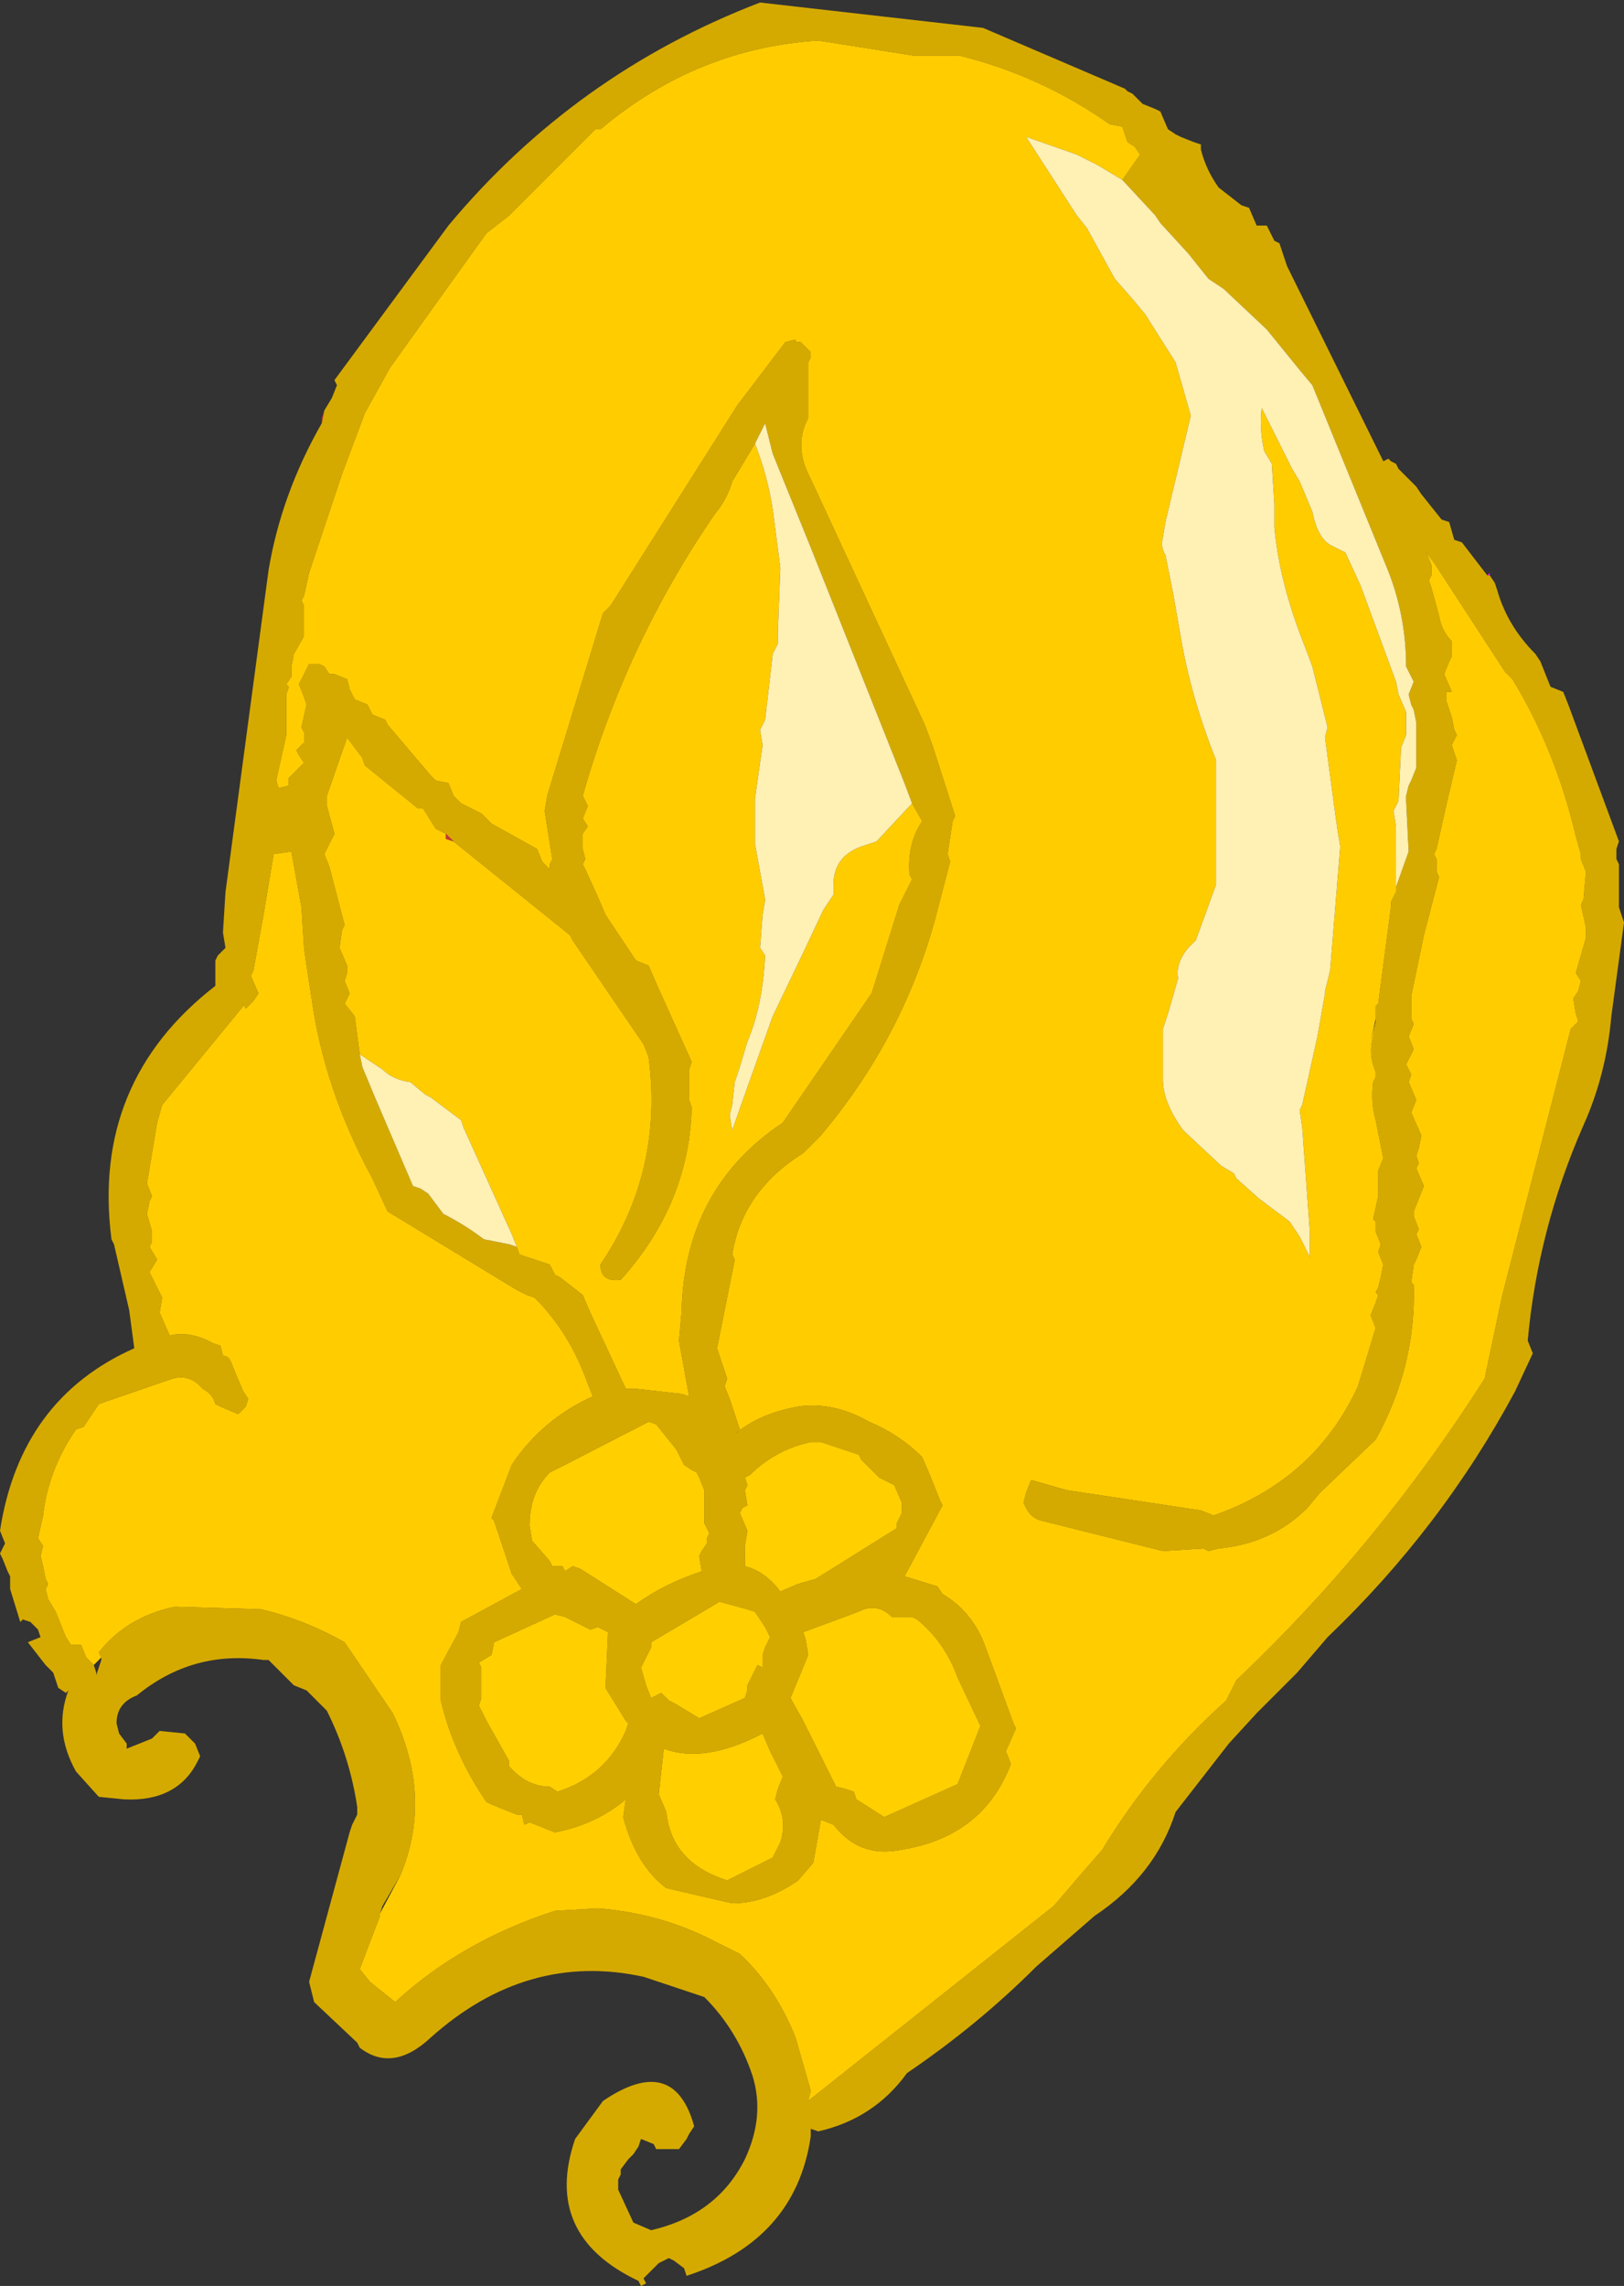 <?xml version="1.0" encoding="UTF-8" standalone="no"?>
<svg xmlns:xlink="http://www.w3.org/1999/xlink" height="45.1px" width="32.05px" xmlns="http://www.w3.org/2000/svg">
  <rect width="100%" height="100%" fill="#333333" stroke="none"/>
  <g transform="matrix(1.0, 0.0, 0.0, 1.0, 16.0, 22.55)">
    <path d="M6.15 -19.0 L6.5 -19.5 6.4 -19.65 6.25 -19.75 6.15 -20.05 5.9 -20.1 Q4.55 -21.05 2.95 -21.45 L2.05 -21.45 0.15 -21.75 Q-2.25 -21.6 -4.15 -20.0 L-4.25 -20.0 -5.95 -18.3 -6.4 -17.95 -8.3 -15.3 -8.8 -14.4 -9.25 -13.2 -9.9 -11.25 -10.0 -10.8 -10.05 -10.7 -10.0 -10.6 -10.0 -10.4 -10.0 -10.3 -10.0 -10.0 -10.2 -9.65 -10.25 -9.4 -10.25 -9.2 -10.35 -9.05 -10.3 -9.0 -10.35 -8.85 -10.35 -8.05 -10.55 -7.15 -10.5 -7.0 -10.3 -7.05 -10.3 -7.2 -10.0 -7.5 -10.1 -7.65 -10.15 -7.75 -10.0 -7.9 -10.0 -8.1 -10.05 -8.2 -9.95 -8.65 -10.0 -8.8 -10.1 -9.05 -10.05 -9.15 -9.9 -9.45 -9.7 -9.45 -9.6 -9.4 -9.5 -9.25 -9.4 -9.25 -9.15 -9.15 -9.1 -8.95 -9.0 -8.75 -8.75 -8.65 -8.65 -8.45 -8.4 -8.35 -8.35 -8.25 -7.5 -7.25 -7.4 -7.15 -7.15 -7.1 -7.05 -6.85 -6.9 -6.7 -6.5 -6.5 -6.35 -6.35 -6.3 -6.3 -5.4 -5.8 -5.3 -5.55 -5.15 -5.4 -5.15 -5.5 -5.1 -5.6 -5.25 -6.55 -5.2 -6.85 -4.1 -10.45 -3.95 -10.6 -1.45 -14.55 -0.5 -15.8 -0.3 -15.85 -0.3 -15.8 -0.2 -15.8 0.0 -15.6 0.0 -15.5 -0.05 -15.4 -0.05 -15.2 -0.05 -14.3 Q-0.35 -13.75 0.0 -13.1 L2.25 -8.25 2.4 -7.85 2.85 -6.45 2.8 -6.35 2.7 -5.7 2.75 -5.55 2.45 -4.4 Q1.8 -2.05 0.2 -0.15 L-0.15 0.2 Q-1.35 0.95 -1.55 2.2 L-1.5 2.3 -1.85 4.05 -1.8 4.2 -1.65 4.65 -1.7 4.8 -1.6 5.05 -1.4 5.65 -1.5 5.75 Q-1.05 5.35 -0.25 5.2 0.45 5.1 1.15 5.5 1.75 5.75 2.2 6.2 L2.35 6.55 2.55 7.05 2.6 7.15 1.85 8.55 2.5 8.75 2.6 8.9 Q3.2 9.25 3.45 9.95 L4.0 11.45 4.05 11.55 3.85 12.0 3.95 12.25 Q3.4 13.7 1.75 13.95 0.95 14.1 0.45 13.45 L0.2 13.35 0.05 14.2 -0.25 14.55 Q-0.9 15.0 -1.55 15.0 L-2.85 14.7 Q-3.45 14.25 -3.7 13.3 L-3.65 12.95 Q-4.25 13.45 -5.05 13.6 L-5.55 13.4 -5.65 13.45 -5.7 13.25 -5.8 13.25 -6.3 13.05 -6.4 13.0 Q-7.05 12.05 -7.3 11.0 L-7.3 10.3 -6.95 9.65 -6.9 9.45 -5.7 8.8 -5.9 8.5 -6.25 7.45 -6.3 7.4 -5.9 6.35 Q-5.3 5.45 -4.3 5.0 L-4.4 4.75 Q-4.75 3.75 -5.45 3.05 L-5.6 3.0 -5.8 2.9 -8.35 1.35 -8.65 0.7 Q-9.6 -1.05 -9.85 -2.85 L-9.95 -3.5 -10.0 -3.85 -10.05 -4.65 -10.25 -5.75 -10.6 -5.7 -10.8 -4.5 -11.0 -3.4 -11.05 -3.3 -10.9 -2.95 -11.0 -2.8 -11.15 -2.65 -11.2 -2.75 -11.2 -2.7 -12.8 -0.75 -12.9 -0.4 -13.1 0.8 -13.0 1.05 -13.05 1.15 -13.1 1.4 -13.0 1.75 -13.0 1.95 -13.05 2.05 -12.9 2.3 -13.05 2.55 -12.8 3.05 -12.85 3.35 -12.65 3.8 Q-12.25 3.7 -11.8 3.95 L-11.65 4.0 -11.6 4.2 Q-11.5 4.2 -11.45 4.3 L-11.35 4.55 -11.2 4.9 -11.1 5.05 -11.15 5.2 -11.3 5.35 -11.65 5.2 -11.75 5.15 Q-11.8 4.95 -12.0 4.85 -12.25 4.55 -12.6 4.65 L-14.05 5.15 -14.35 5.6 -14.5 5.65 Q-15.05 6.45 -15.15 7.35 L-15.25 7.8 -15.15 7.95 -15.2 8.15 -15.15 8.35 -15.1 8.6 -15.05 8.7 -15.1 8.8 -15.05 9.0 -14.9 9.25 -14.7 9.75 -14.6 9.9 -14.4 9.9 -14.3 10.15 -14.15 10.3 -14.1 10.45 -14.1 10.5 -14.0 10.2 -14.0 10.15 -14.05 10.05 Q-13.5 9.35 -12.55 9.15 L-10.85 9.2 Q-10.0 9.4 -9.2 9.85 L-8.25 11.25 Q-7.45 12.9 -8.1 14.45 L-8.45 15.05 -8.5 15.2 -8.5 15.25 -8.75 15.9 -8.9 16.3 -8.7 16.55 -8.2 16.95 Q-6.9 15.75 -5.05 15.15 L-4.2 15.1 Q-2.95 15.2 -1.9 15.75 L-1.4 16.0 Q-0.7 16.65 -0.3 17.65 L0.0 18.7 -0.05 18.9 4.8 15.05 5.4 14.35 5.75 13.95 Q6.75 12.3 8.2 11.0 L8.4 10.6 Q11.2 7.95 13.3 4.65 L13.65 3.0 15.0 -2.25 15.15 -2.4 15.1 -2.55 15.05 -2.85 15.15 -3.0 15.2 -3.2 15.1 -3.35 15.3 -4.05 15.3 -4.25 15.2 -4.7 15.25 -4.8 15.3 -5.35 15.2 -5.6 15.2 -5.7 15.1 -6.05 Q14.7 -7.75 13.85 -9.15 L13.7 -9.3 12.3 -11.45 12.15 -11.65 12.25 -11.4 12.25 -11.2 12.2 -11.1 12.25 -10.95 12.4 -10.4 Q12.45 -10.1 12.65 -9.9 L12.65 -9.6 12.6 -9.5 12.5 -9.25 12.65 -8.9 12.55 -8.9 12.55 -8.7 12.65 -8.4 12.7 -8.15 12.75 -8.05 12.65 -7.85 12.75 -7.55 12.55 -6.7 12.35 -5.8 12.3 -5.7 12.35 -5.6 12.35 -5.35 12.4 -5.25 12.1 -4.1 11.85 -2.9 11.85 -2.7 11.85 -2.6 11.85 -2.45 11.9 -2.35 11.8 -2.1 11.9 -1.85 11.75 -1.55 11.85 -1.35 11.8 -1.2 11.95 -0.85 11.85 -0.6 12.05 -0.15 12.0 0.1 11.95 0.25 12.0 0.4 11.95 0.5 12.1 0.85 12.0 1.1 11.9 1.35 11.9 1.45 12.0 1.7 11.95 1.8 12.05 2.05 11.95 2.3 11.9 2.4 11.85 2.75 11.9 2.8 Q11.95 4.4 11.15 5.85 L10.05 6.9 9.8 7.2 Q9.1 7.9 8.05 8.0 L7.85 8.05 7.75 8.0 6.95 8.05 4.55 7.45 Q4.35 7.4 4.25 7.2 L4.2 7.1 4.25 6.9 4.35 6.65 5.05 6.85 7.7 7.25 7.95 7.35 Q9.95 6.65 10.8 4.8 L11.15 3.65 11.05 3.4 11.15 3.15 11.2 3.0 11.15 2.95 11.2 2.85 11.25 2.65 11.3 2.4 11.2 2.15 11.25 2.0 11.15 1.75 11.15 1.55 11.1 1.5 11.2 1.05 11.2 0.85 11.2 0.65 11.2 0.55 11.3 0.3 11.15 -0.45 Q11.05 -0.8 11.1 -1.2 L11.15 -1.3 11.15 -1.4 Q11.0 -1.75 11.1 -2.1 L11.15 -2.4 11.15 -2.45 11.15 -2.7 11.2 -2.75 11.45 -4.65 11.45 -4.7 11.45 -4.75 11.55 -4.95 11.55 -5.05 11.8 -5.75 11.75 -6.75 11.75 -6.85 11.8 -7.05 11.85 -7.15 11.95 -7.4 11.95 -7.5 11.95 -7.6 11.95 -8.3 11.9 -8.55 11.85 -8.65 11.8 -8.85 11.9 -9.1 11.75 -9.4 Q11.75 -10.45 11.35 -11.4 L9.9 -14.95 9.65 -15.25 9.0 -16.05 8.15 -16.85 7.85 -17.05 7.45 -17.55 6.9 -18.15 6.8 -18.3 6.15 -19.0 M-9.6 -14.45 L-9.45 -14.7 -9.35 -14.95 -9.4 -15.05 -7.15 -18.1 Q-4.65 -21.1 -1.0 -22.5 L3.4 -22.0 6.2 -20.8 6.25 -20.75 6.35 -20.7 6.4 -20.65 6.55 -20.5 6.8 -20.4 6.9 -20.35 7.05 -20.0 7.2 -19.9 7.3 -19.85 7.55 -19.75 7.7 -19.7 7.7 -19.6 Q7.8 -19.2 8.05 -18.85 L8.5 -18.5 8.65 -18.45 8.8 -18.1 9.0 -18.1 9.15 -17.8 9.25 -17.75 9.4 -17.3 11.3 -13.45 11.4 -13.5 11.45 -13.45 11.55 -13.4 11.6 -13.3 11.95 -12.95 12.05 -12.8 12.45 -12.3 12.6 -12.25 12.7 -11.9 12.85 -11.85 13.35 -11.2 13.4 -11.2 13.5 -11.05 13.55 -10.9 Q13.75 -10.2 14.3 -9.65 L14.4 -9.5 14.6 -9.0 14.85 -8.9 14.95 -8.65 15.95 -5.95 15.9 -5.8 15.9 -5.6 15.95 -5.5 15.95 -4.65 16.05 -4.35 15.8 -2.5 Q15.7 -1.35 15.25 -0.35 14.35 1.7 14.15 3.9 L14.25 4.15 13.9 4.9 Q12.45 7.6 10.2 9.75 L9.6 10.45 8.8 11.25 8.25 11.85 7.2 13.2 Q6.8 14.45 5.6 15.25 L4.45 16.25 Q3.3 17.4 1.9 18.35 1.25 19.25 0.15 19.5 L0.0 19.45 0.0 19.6 Q-0.3 21.65 -2.45 22.35 L-2.5 22.2 -2.7 22.05 -2.8 22.0 -3.0 22.1 -3.3 22.4 -3.25 22.5 -3.35 22.55 -3.4 22.45 Q-5.3 21.55 -4.65 19.65 L-4.1 18.9 Q-2.7 17.95 -2.3 19.4 L-2.4 19.55 -2.45 19.65 -2.6 19.85 -3.05 19.85 -3.1 19.75 -3.35 19.65 -3.4 19.8 -3.5 19.95 -3.6 20.05 -3.75 20.25 -3.75 20.35 -3.8 20.45 -3.8 20.65 -3.5 21.3 -3.15 21.45 Q-1.85 21.15 -1.3 20.05 -0.9 19.2 -1.15 18.4 -1.45 17.5 -2.1 16.85 L-3.3 16.45 Q-5.6 15.95 -7.5 17.65 -8.25 18.35 -8.9 17.85 L-8.95 17.75 -9.8 16.95 -9.9 16.55 -9.1 13.6 -9.05 13.45 -8.95 13.25 -8.95 13.1 Q-9.1 12.1 -9.55 11.2 L-9.95 10.8 -10.2 10.7 -10.35 10.55 -10.7 10.2 -10.8 10.2 Q-12.2 10.0 -13.3 10.9 -13.7 11.05 -13.7 11.45 L-13.65 11.65 -13.5 11.85 -13.5 11.95 -13.0 11.75 -12.85 11.6 -12.35 11.65 -12.2 11.8 -12.15 11.85 -12.05 12.1 -12.1 12.2 Q-12.5 13.0 -13.55 12.95 L-14.05 12.9 -14.5 12.4 Q-14.95 11.6 -14.65 10.8 L-14.7 10.85 -14.85 10.75 -14.95 10.45 -15.1 10.3 -15.45 9.85 -15.2 9.75 -15.25 9.6 -15.4 9.45 -15.55 9.4 -15.6 9.45 -15.8 8.8 -15.8 8.55 -15.85 8.45 -15.95 8.2 -16.0 8.1 -15.9 7.9 -16.0 7.65 Q-15.6 5.05 -13.35 4.05 L-13.45 3.3 -13.75 2.0 -13.8 1.9 Q-14.2 -1.2 -11.75 -3.1 L-11.75 -3.15 -11.75 -3.35 -11.75 -3.6 -11.7 -3.7 -11.55 -3.85 -11.6 -4.15 -11.55 -4.95 -10.7 -11.3 Q-10.45 -12.8 -9.65 -14.2 L-9.6 -14.45 M-1.1 -13.8 L-1.55 -13.05 Q-1.65 -12.7 -1.9 -12.4 -3.65 -9.85 -4.5 -6.85 L-4.4 -6.65 -4.5 -6.4 -4.4 -6.25 -4.5 -6.1 -4.5 -6.0 -4.5 -5.8 -4.45 -5.6 -4.5 -5.5 -4.45 -5.4 -4.2 -4.85 -4.05 -4.5 -3.95 -4.35 -3.45 -3.6 -3.2 -3.5 -3.05 -3.15 -2.35 -1.6 -2.4 -1.45 -2.4 -0.85 -2.35 -0.7 Q-2.4 1.2 -3.75 2.7 -4.15 2.75 -4.15 2.4 -2.9 0.55 -3.2 -1.7 L-3.3 -1.95 -4.7 -4.0 -4.75 -4.1 -7.05 -5.95 -7.2 -6.1 -7.4 -6.2 -7.65 -6.6 -7.75 -6.6 -8.8 -7.45 -8.85 -7.6 -9.15 -8.0 -9.55 -6.85 -9.55 -6.65 -9.4 -6.1 -9.45 -6.0 -9.6 -5.7 -9.5 -5.45 -9.2 -4.3 -9.25 -4.2 -9.3 -3.85 -9.15 -3.5 -9.15 -3.35 -9.2 -3.2 -9.1 -2.95 -9.2 -2.75 -9.0 -2.5 -8.9 -1.75 -8.85 -1.5 -8.6 -0.9 -7.85 0.85 -7.7 0.9 -7.55 1.0 -7.25 1.4 Q-6.85 1.6 -6.45 1.9 L-5.95 2.0 -5.8 2.05 -5.75 2.2 -5.15 2.4 -5.05 2.6 -4.95 2.65 -4.5 3.0 -4.35 3.35 -3.65 4.85 -3.45 4.85 -2.55 4.95 -2.4 5.0 -2.6 3.9 -2.55 3.35 Q-2.5 0.9 -0.55 -0.4 L1.2 -2.95 1.25 -3.1 1.75 -4.7 2.0 -5.2 1.95 -5.3 Q1.9 -5.9 2.2 -6.35 L2.0 -6.7 1.85 -7.1 0.0 -11.75 -0.75 -13.6 -0.9 -14.2 -1.1 -13.8 M-6.55 10.25 L-6.5 10.35 -6.5 10.95 -6.55 11.1 -6.4 11.4 -5.95 12.2 -5.95 12.3 Q-5.6 12.7 -5.15 12.7 L-5.0 12.8 Q-4.05 12.5 -3.65 11.6 L-3.6 11.45 -3.65 11.4 -4.05 10.75 -4.0 9.65 -4.2 9.55 -4.35 9.6 -4.45 9.55 -4.85 9.35 -5.05 9.3 -6.25 9.85 -6.3 10.1 -6.55 10.25 M-0.6 13.8 Q-0.45 13.35 -0.7 12.95 L-0.65 12.75 -0.55 12.5 -0.8 12.0 -0.95 11.65 Q-2.1 12.25 -2.9 11.95 L-3.0 12.85 -2.85 13.2 Q-2.75 14.2 -1.65 14.55 L-0.75 14.1 -0.6 13.8 M1.05 9.2 L0.8 9.3 -0.15 9.65 -0.1 9.8 -0.05 10.1 -0.4 10.95 -0.15 11.4 0.5 12.7 0.7 12.75 0.85 12.8 0.9 12.95 1.45 13.3 2.9 12.65 3.35 11.5 2.9 10.55 Q2.65 9.85 2.1 9.4 L2.0 9.35 1.6 9.35 Q1.35 9.1 1.05 9.2 M-0.9 9.95 L-0.8 9.75 -0.9 9.55 -1.1 9.25 -1.25 9.2 -1.8 9.05 -3.15 9.85 -3.15 9.95 -3.35 10.35 -3.25 10.7 -3.15 10.95 -2.95 10.85 -2.8 11.0 -2.7 11.05 -2.2 11.35 -1.3 10.95 -1.25 10.8 -1.25 10.7 -1.2 10.6 -1.05 10.3 -0.95 10.35 -0.95 10.1 -0.9 9.95 M-2.1 7.5 L-2.1 6.85 -2.2 6.6 -2.25 6.5 -2.35 6.45 -2.5 6.35 -2.65 6.05 -3.05 5.55 -3.2 5.5 -4.85 6.35 -5.15 6.5 Q-5.55 6.9 -5.55 7.55 L-5.5 7.85 -5.15 8.25 -5.1 8.35 -4.9 8.35 -4.85 8.45 -4.7 8.35 -4.55 8.4 -3.45 9.1 Q-2.9 8.7 -2.15 8.45 L-2.2 8.15 -2.15 8.05 -2.05 7.9 -2.05 7.8 -2.0 7.7 -2.1 7.5 M0.2 5.9 L0.0 5.9 Q-0.7 6.05 -1.2 6.55 L-1.3 6.6 -1.25 6.75 -1.3 6.85 -1.25 7.15 -1.35 7.2 -1.4 7.3 -1.25 7.65 -1.3 7.95 -1.3 8.35 Q-0.9 8.45 -0.6 8.85 L-0.25 8.7 0.1 8.6 1.7 7.6 1.7 7.5 1.8 7.3 1.8 7.1 1.65 6.75 1.35 6.6 1.0 6.25 0.95 6.15 0.2 5.9" fill="#d5aa00" fill-rule="evenodd" stroke="none"/>
    <path d="M-14.15 10.3 L-14.3 10.15 -14.4 9.9 -14.6 9.9 -14.7 9.75 -14.9 9.25 -15.05 9.0 -15.1 8.8 -15.05 8.7 -15.1 8.6 -15.15 8.35 -15.2 8.15 -15.15 7.95 -15.25 7.8 -15.15 7.35 Q-15.05 6.45 -14.5 5.65 L-14.35 5.6 -14.05 5.15 -12.6 4.65 Q-12.25 4.55 -12.0 4.85 -11.8 4.95 -11.75 5.15 L-11.65 5.2 -11.3 5.35 -11.15 5.2 -11.1 5.05 -11.2 4.9 -11.35 4.55 -11.45 4.3 Q-11.5 4.2 -11.6 4.2 L-11.65 4.0 -11.8 3.95 Q-12.25 3.7 -12.65 3.8 L-12.85 3.35 -12.8 3.05 -13.05 2.55 -12.9 2.3 -13.05 2.05 -13.0 1.95 -13.0 1.75 -13.1 1.4 -13.05 1.15 -13.0 1.05 -13.1 0.8 -12.9 -0.4 -12.8 -0.75 -11.2 -2.7 -11.2 -2.75 -11.15 -2.65 -11.0 -2.8 -10.9 -2.95 -11.05 -3.3 -11.0 -3.4 -10.8 -4.5 -10.6 -5.7 -10.25 -5.75 -10.05 -4.65 -10.0 -3.85 -9.95 -3.5 -9.85 -2.85 Q-9.6 -1.05 -8.65 0.7 L-8.35 1.35 -5.8 2.9 -5.6 3.0 -5.45 3.05 Q-4.75 3.75 -4.4 4.75 L-4.3 5.0 Q-5.3 5.45 -5.9 6.35 L-6.3 7.4 -6.25 7.45 -5.9 8.5 -5.7 8.8 -6.9 9.45 -6.95 9.65 -7.3 10.3 -7.3 11.0 Q-7.05 12.05 -6.4 13.0 L-6.3 13.05 -5.8 13.25 -5.7 13.25 -5.65 13.45 -5.55 13.4 -5.05 13.6 Q-4.25 13.45 -3.65 12.95 L-3.7 13.3 Q-3.45 14.25 -2.85 14.7 L-1.55 15.0 Q-0.9 15.0 -0.25 14.55 L0.05 14.2 0.2 13.35 0.45 13.45 Q0.95 14.1 1.75 13.95 3.4 13.7 3.95 12.25 L3.85 12.0 4.05 11.55 4.0 11.45 3.45 9.95 Q3.2 9.25 2.6 8.9 L2.5 8.75 1.85 8.55 2.6 7.15 2.55 7.05 2.35 6.55 2.2 6.2 Q1.75 5.75 1.15 5.5 0.45 5.1 -0.25 5.2 -1.05 5.35 -1.5 5.75 L-1.4 5.65 -1.6 5.05 -1.7 4.8 -1.65 4.65 -1.8 4.2 -1.85 4.05 -1.5 2.3 -1.55 2.2 Q-1.35 0.95 -0.15 0.2 L0.2 -0.15 Q1.8 -2.05 2.45 -4.4 L2.75 -5.55 2.7 -5.7 2.8 -6.35 2.85 -6.45 2.4 -7.85 2.25 -8.25 0.0 -13.1 Q-0.35 -13.75 -0.05 -14.3 L-0.05 -15.2 -0.05 -15.4 0.0 -15.5 0.0 -15.6 -0.2 -15.8 -0.3 -15.8 -0.3 -15.85 -0.5 -15.8 -1.45 -14.55 -3.95 -10.6 -4.1 -10.45 -5.2 -6.85 -5.25 -6.55 -5.1 -5.6 -5.15 -5.5 -5.15 -5.4 -5.3 -5.55 -5.4 -5.8 -6.3 -6.3 -6.35 -6.35 -6.5 -6.5 -6.9 -6.7 -7.05 -6.85 -7.15 -7.1 -7.4 -7.15 -7.5 -7.25 -8.35 -8.25 -8.4 -8.35 -8.65 -8.45 -8.75 -8.65 -9.0 -8.75 -9.1 -8.95 -9.15 -9.15 -9.4 -9.25 -9.5 -9.25 -9.6 -9.4 -9.7 -9.45 -9.9 -9.45 -10.05 -9.15 -10.1 -9.05 -10.0 -8.8 -9.95 -8.65 -10.05 -8.2 -10.0 -8.1 -10.0 -7.9 -10.15 -7.75 -10.1 -7.65 -10.0 -7.5 -10.3 -7.2 -10.3 -7.05 -10.5 -7.0 -10.55 -7.15 -10.35 -8.05 -10.35 -8.85 -10.3 -9.0 -10.35 -9.05 -10.25 -9.2 -10.25 -9.4 -10.2 -9.65 -10.0 -10.0 -10.0 -10.3 -10.0 -10.4 -10.0 -10.6 -10.05 -10.7 -10.0 -10.8 -9.9 -11.25 -9.25 -13.2 -8.8 -14.4 -8.3 -15.3 -6.4 -17.95 -5.95 -18.3 -4.25 -20.0 -4.15 -20.0 Q-2.25 -21.6 0.15 -21.75 L2.05 -21.45 2.95 -21.45 Q4.55 -21.05 5.9 -20.1 L6.15 -20.05 6.25 -19.75 6.4 -19.65 6.5 -19.5 6.15 -19.0 5.65 -19.3 5.45 -19.4 5.25 -19.5 4.25 -19.85 5.25 -18.3 5.45 -18.05 6.0 -17.05 6.35 -16.65 6.6 -16.35 7.2 -15.4 7.5 -14.35 7.0 -12.25 6.95 -11.95 Q6.9 -11.75 7.0 -11.6 L7.15 -10.85 7.3 -10.0 Q7.5 -8.8 8.0 -7.55 L8.0 -6.65 8.0 -6.35 8.0 -5.45 8.0 -5.25 8.0 -5.1 7.6 -4.0 7.45 -3.85 Q7.2 -3.55 7.25 -3.25 L7.05 -2.55 6.95 -2.25 6.95 -1.45 6.95 -1.25 Q6.95 -0.8 7.35 -0.25 L8.1 0.45 8.35 0.6 8.4 0.7 8.85 1.1 9.45 1.55 9.65 1.85 9.85 2.25 9.85 2.05 9.85 1.75 9.7 -0.3 9.65 -0.65 9.7 -0.75 10.0 -2.1 10.15 -2.95 10.15 -3.0 10.25 -3.4 10.45 -5.85 10.4 -6.15 10.35 -6.5 10.15 -8.0 10.2 -8.2 9.9 -9.4 9.75 -9.8 Q9.25 -11.05 9.15 -12.15 L9.15 -12.35 9.15 -12.6 9.1 -13.4 8.95 -13.65 Q8.85 -14.1 8.9 -14.5 L9.5 -13.3 9.65 -13.05 9.9 -12.45 Q10.0 -11.95 10.25 -11.8 L10.55 -11.65 10.85 -11.0 11.55 -9.1 11.6 -8.85 11.75 -8.5 11.75 -8.05 11.65 -7.8 11.6 -6.75 11.5 -6.55 11.55 -6.25 11.55 -5.05 11.55 -4.95 11.45 -4.75 11.45 -4.7 11.45 -4.65 11.2 -2.75 11.15 -2.7 11.15 -2.45 11.05 -2.0 11.15 -2.4 11.1 -2.1 Q11.0 -1.75 11.15 -1.4 L11.15 -1.3 11.1 -1.2 Q11.05 -0.8 11.15 -0.45 L11.3 0.3 11.2 0.55 11.2 0.65 11.2 0.85 11.2 1.05 11.1 1.5 11.15 1.55 11.15 1.75 11.25 2.0 11.2 2.15 11.3 2.4 11.25 2.65 11.2 2.85 11.15 2.95 11.2 3.0 11.15 3.15 11.05 3.4 11.15 3.65 10.8 4.8 Q9.95 6.65 7.95 7.35 L7.7 7.25 5.05 6.85 4.35 6.65 4.25 6.9 4.2 7.1 4.25 7.2 Q4.35 7.4 4.55 7.45 L6.95 8.05 7.75 8.0 7.85 8.05 8.05 8.0 Q9.1 7.9 9.8 7.2 L10.05 6.9 11.15 5.85 Q11.95 4.4 11.9 2.8 L11.85 2.75 11.9 2.4 11.95 2.3 12.05 2.05 11.95 1.8 12.0 1.7 11.9 1.45 11.9 1.35 12.0 1.1 12.1 0.85 11.95 0.5 12.0 0.4 11.95 0.25 12.0 0.1 12.05 -0.15 11.85 -0.6 11.95 -0.85 11.8 -1.2 11.85 -1.35 11.75 -1.55 11.9 -1.85 11.8 -2.1 11.9 -2.35 11.85 -2.45 11.85 -2.6 11.85 -2.7 11.85 -2.9 12.1 -4.1 12.4 -5.25 12.35 -5.35 12.35 -5.6 12.3 -5.7 12.35 -5.8 12.55 -6.7 12.75 -7.55 12.65 -7.85 12.75 -8.05 12.7 -8.15 12.65 -8.4 12.55 -8.7 12.55 -8.9 12.65 -8.9 12.5 -9.25 12.6 -9.5 12.65 -9.6 12.65 -9.9 Q12.45 -10.1 12.4 -10.4 L12.25 -10.95 12.2 -11.1 12.25 -11.2 12.25 -11.4 12.15 -11.65 12.3 -11.45 13.7 -9.3 13.85 -9.15 Q14.7 -7.75 15.1 -6.05 L15.2 -5.7 15.2 -5.6 15.3 -5.35 15.25 -4.8 15.2 -4.7 15.3 -4.25 15.3 -4.05 15.1 -3.35 15.2 -3.2 15.15 -3.0 15.05 -2.85 15.1 -2.55 15.15 -2.4 15.0 -2.25 13.65 3.0 13.3 4.65 Q11.2 7.95 8.4 10.6 L8.2 11.0 Q6.75 12.3 5.75 13.95 L5.4 14.35 4.8 15.05 -0.05 18.9 0.0 18.7 -0.3 17.65 Q-0.7 16.65 -1.4 16.0 L-1.9 15.75 Q-2.95 15.2 -4.2 15.1 L-5.05 15.15 Q-6.9 15.75 -8.2 16.95 L-8.7 16.55 -8.9 16.3 -8.75 15.9 -8.5 15.25 -8.5 15.2 -8.1 14.45 Q-7.45 12.9 -8.25 11.25 L-9.2 9.85 Q-10.0 9.4 -10.85 9.2 L-12.55 9.15 Q-13.5 9.35 -14.05 10.05 L-14.0 10.15 -14.15 10.3 M-7.05 -5.95 L-4.75 -4.1 -4.7 -4.0 -3.3 -1.95 -3.2 -1.7 Q-2.9 0.55 -4.15 2.4 -4.15 2.75 -3.75 2.7 -2.4 1.2 -2.35 -0.7 L-2.4 -0.85 -2.4 -1.45 -2.35 -1.6 -3.05 -3.15 -3.2 -3.5 -3.45 -3.6 -3.95 -4.35 -4.05 -4.5 -4.2 -4.85 -4.45 -5.4 -4.5 -5.5 -4.45 -5.6 -4.5 -5.8 -4.5 -6.0 -4.5 -6.1 -4.4 -6.25 -4.5 -6.4 -4.4 -6.65 -4.5 -6.85 Q-3.65 -9.85 -1.9 -12.4 -1.65 -12.7 -1.55 -13.05 L-1.1 -13.8 Q-0.85 -13.15 -0.75 -12.5 L-0.6 -11.35 -0.65 -10.05 -0.65 -9.85 -0.75 -9.65 -0.9 -8.35 -1.0 -8.15 -0.95 -7.85 -1.1 -6.8 -1.1 -5.9 -0.9 -4.8 -0.95 -4.5 -1.0 -3.85 -0.9 -3.7 Q-0.95 -2.7 -1.25 -2.0 L-1.4 -1.5 -1.5 -1.2 -1.55 -0.75 -1.6 -0.55 -1.55 -0.25 -1.25 -1.1 -0.75 -2.5 -0.15 -3.75 0.25 -4.6 0.45 -4.9 0.45 -5.1 Q0.45 -5.65 1.0 -5.85 L1.3 -5.95 2.0 -6.7 2.2 -6.35 Q1.9 -5.9 1.95 -5.3 L2.0 -5.2 1.75 -4.7 1.25 -3.1 1.2 -2.95 -0.55 -0.4 Q-2.5 0.9 -2.55 3.35 L-2.6 3.9 -2.4 5.0 -2.55 4.95 -3.45 4.85 -3.65 4.85 -4.35 3.35 -4.5 3.0 -4.95 2.65 -5.05 2.6 -5.15 2.4 -5.75 2.2 -5.8 2.05 -5.9 1.8 -6.85 -0.3 -6.9 -0.45 -7.5 -0.9 -7.6 -0.95 -7.9 -1.2 Q-8.25 -1.25 -8.45 -1.45 L-8.9 -1.75 -9.0 -2.5 -9.2 -2.75 -9.1 -2.95 -9.2 -3.2 -9.15 -3.35 -9.15 -3.5 -9.3 -3.85 -9.25 -4.2 -9.2 -4.3 -9.5 -5.45 -9.6 -5.7 -9.45 -6.0 -9.4 -6.1 -9.55 -6.65 -9.55 -6.85 -9.15 -8.0 -8.85 -7.6 -8.8 -7.45 -7.75 -6.6 -7.65 -6.6 -7.4 -6.2 -7.2 -6.1 -7.2 -6.0 -7.05 -5.95 M11.45 -4.7 L11.4 -4.6 11.45 -4.7" fill="#ffcc00" fill-rule="evenodd" stroke="none"/>
    <path d="M-9.6 -14.45 L-9.65 -14.2 -9.65 -14.3 -9.6 -14.45 M11.4 -13.5 L11.3 -13.45 11.4 -13.5 M-7.2 -6.1 L-7.05 -5.95 -7.2 -6.0 -7.2 -6.1" fill="#d03535" fill-rule="evenodd" stroke="none"/>
    <path d="M6.15 -19.0 L6.8 -18.3 6.9 -18.15 7.45 -17.55 7.85 -17.05 8.15 -16.85 9.0 -16.05 9.65 -15.25 9.9 -14.95 11.35 -11.4 Q11.75 -10.45 11.75 -9.4 L11.9 -9.1 11.8 -8.85 11.85 -8.65 11.9 -8.55 11.95 -8.3 11.95 -7.6 11.95 -7.5 11.95 -7.4 11.85 -7.15 11.8 -7.05 11.75 -6.85 11.75 -6.75 11.8 -5.75 11.55 -5.05 11.55 -4.95 11.55 -5.05 11.55 -6.25 11.5 -6.55 11.6 -6.75 11.65 -7.8 11.75 -8.05 11.75 -8.5 11.6 -8.85 11.55 -9.1 10.85 -11.0 10.55 -11.65 10.25 -11.8 Q10.0 -11.95 9.9 -12.45 L9.65 -13.05 9.5 -13.3 8.9 -14.5 Q8.85 -14.1 8.95 -13.65 L9.1 -13.4 9.15 -12.6 9.15 -12.35 9.15 -12.15 Q9.25 -11.05 9.75 -9.8 L9.9 -9.4 10.2 -8.2 10.15 -8.0 10.35 -6.5 10.4 -6.15 10.45 -5.85 10.25 -3.4 10.15 -3.0 10.15 -2.95 10.0 -2.1 9.7 -0.75 9.65 -0.65 9.7 -0.3 9.85 1.75 9.85 2.05 9.85 2.25 9.65 1.85 9.45 1.55 8.85 1.1 8.4 0.7 8.35 0.6 8.1 0.45 7.35 -0.25 Q6.95 -0.8 6.95 -1.25 L6.95 -1.45 6.95 -2.25 7.05 -2.55 7.25 -3.25 Q7.2 -3.55 7.45 -3.85 L7.6 -4.0 8.0 -5.1 8.0 -5.25 8.0 -5.45 8.0 -6.35 8.0 -6.65 8.0 -7.55 Q7.5 -8.8 7.3 -10.0 L7.15 -10.85 7.0 -11.6 Q6.9 -11.75 6.95 -11.95 L7.0 -12.25 7.5 -14.35 7.2 -15.4 6.6 -16.35 6.35 -16.65 6.0 -17.05 5.45 -18.05 5.25 -18.3 4.25 -19.85 5.25 -19.5 5.45 -19.4 5.65 -19.3 6.15 -19.0 M-1.1 -13.8 L-0.9 -14.2 -0.75 -13.6 0.0 -11.75 1.85 -7.1 2.0 -6.7 1.3 -5.95 1.0 -5.85 Q0.45 -5.65 0.45 -5.1 L0.45 -4.9 0.25 -4.6 -0.15 -3.75 -0.75 -2.5 -1.25 -1.1 -1.55 -0.25 -1.6 -0.55 -1.55 -0.75 -1.5 -1.2 -1.4 -1.5 -1.25 -2.0 Q-0.95 -2.7 -0.9 -3.7 L-1.0 -3.85 -0.95 -4.5 -0.9 -4.8 -1.1 -5.9 -1.1 -6.8 -0.95 -7.85 -1.0 -8.15 -0.9 -8.35 -0.75 -9.65 -0.65 -9.85 -0.65 -10.05 -0.6 -11.35 -0.75 -12.5 Q-0.85 -13.15 -1.1 -13.8 M-5.8 2.05 L-5.95 2.0 -6.45 1.9 Q-6.85 1.6 -7.25 1.4 L-7.55 1.0 -7.7 0.9 -7.85 0.85 -8.6 -0.9 -8.85 -1.5 -8.9 -1.75 -8.45 -1.45 Q-8.25 -1.25 -7.9 -1.2 L-7.6 -0.95 -7.5 -0.9 -6.9 -0.45 -6.85 -0.3 -5.9 1.8 -5.8 2.05" fill="#fff0b3" fill-rule="evenodd" stroke="none"/>
    <path d="M13.4 -11.2 L13.35 -11.2 13.4 -11.25 13.4 -11.2" fill="#ff10ff" fill-rule="evenodd" stroke="none"/>
    <path d="M0.2 5.9 L0.95 6.15 1.0 6.25 1.35 6.6 1.65 6.75 1.8 7.1 1.8 7.3 1.7 7.5 1.7 7.6 0.1 8.6 -0.25 8.7 -0.6 8.85 Q-0.9 8.45 -1.3 8.35 L-1.3 7.95 -1.25 7.65 -1.4 7.3 -1.35 7.2 -1.25 7.15 -1.3 6.85 -1.25 6.75 -1.3 6.6 -1.2 6.55 Q-0.7 6.05 0.0 5.9 L0.2 5.9 M-2.1 7.5 L-2.0 7.7 -2.05 7.8 -2.05 7.9 -2.15 8.05 -2.2 8.15 -2.15 8.45 Q-2.9 8.7 -3.45 9.1 L-4.55 8.4 -4.7 8.35 -4.85 8.45 -4.9 8.35 -5.1 8.35 -5.15 8.25 -5.5 7.85 -5.55 7.55 Q-5.55 6.9 -5.15 6.5 L-4.85 6.35 -3.2 5.5 -3.05 5.55 -2.65 6.05 -2.5 6.35 -2.35 6.45 -2.25 6.5 -2.2 6.6 -2.1 6.85 -2.1 7.5 M-0.9 9.95 L-0.95 10.1 -0.95 10.35 -1.05 10.3 -1.2 10.6 -1.25 10.7 -1.25 10.8 -1.3 10.95 -2.2 11.35 -2.7 11.05 -2.8 11.0 -2.95 10.85 -3.15 10.95 -3.25 10.7 -3.35 10.35 -3.15 9.95 -3.15 9.85 -1.8 9.05 -1.25 9.2 -1.1 9.25 -0.9 9.55 -0.8 9.75 -0.9 9.95 M1.05 9.2 Q1.35 9.1 1.6 9.35 L2.0 9.35 2.1 9.4 Q2.65 9.85 2.9 10.55 L3.35 11.5 2.9 12.65 1.45 13.3 0.9 12.95 0.85 12.8 0.7 12.75 0.5 12.7 -0.15 11.4 -0.4 10.95 -0.05 10.1 -0.1 9.8 -0.15 9.65 0.8 9.3 1.05 9.2 M-0.6 13.8 L-0.75 14.1 -1.65 14.55 Q-2.75 14.2 -2.85 13.2 L-3.0 12.85 -2.9 11.95 Q-2.1 12.25 -0.95 11.65 L-0.8 12.0 -0.55 12.5 -0.65 12.75 -0.7 12.95 Q-0.45 13.35 -0.6 13.8 M-6.55 10.25 L-6.3 10.1 -6.25 9.85 -5.05 9.3 -4.85 9.35 -4.45 9.55 -4.35 9.6 -4.2 9.55 -4.0 9.65 -4.05 10.75 -3.65 11.4 -3.6 11.45 -3.65 11.6 Q-4.05 12.5 -5.0 12.8 L-5.15 12.7 Q-5.6 12.7 -5.95 12.3 L-5.95 12.2 -6.4 11.4 -6.55 11.1 -6.5 10.95 -6.5 10.35 -6.55 10.25" fill="#ffcf00" fill-rule="evenodd" stroke="none"/>
  </g>
</svg>
